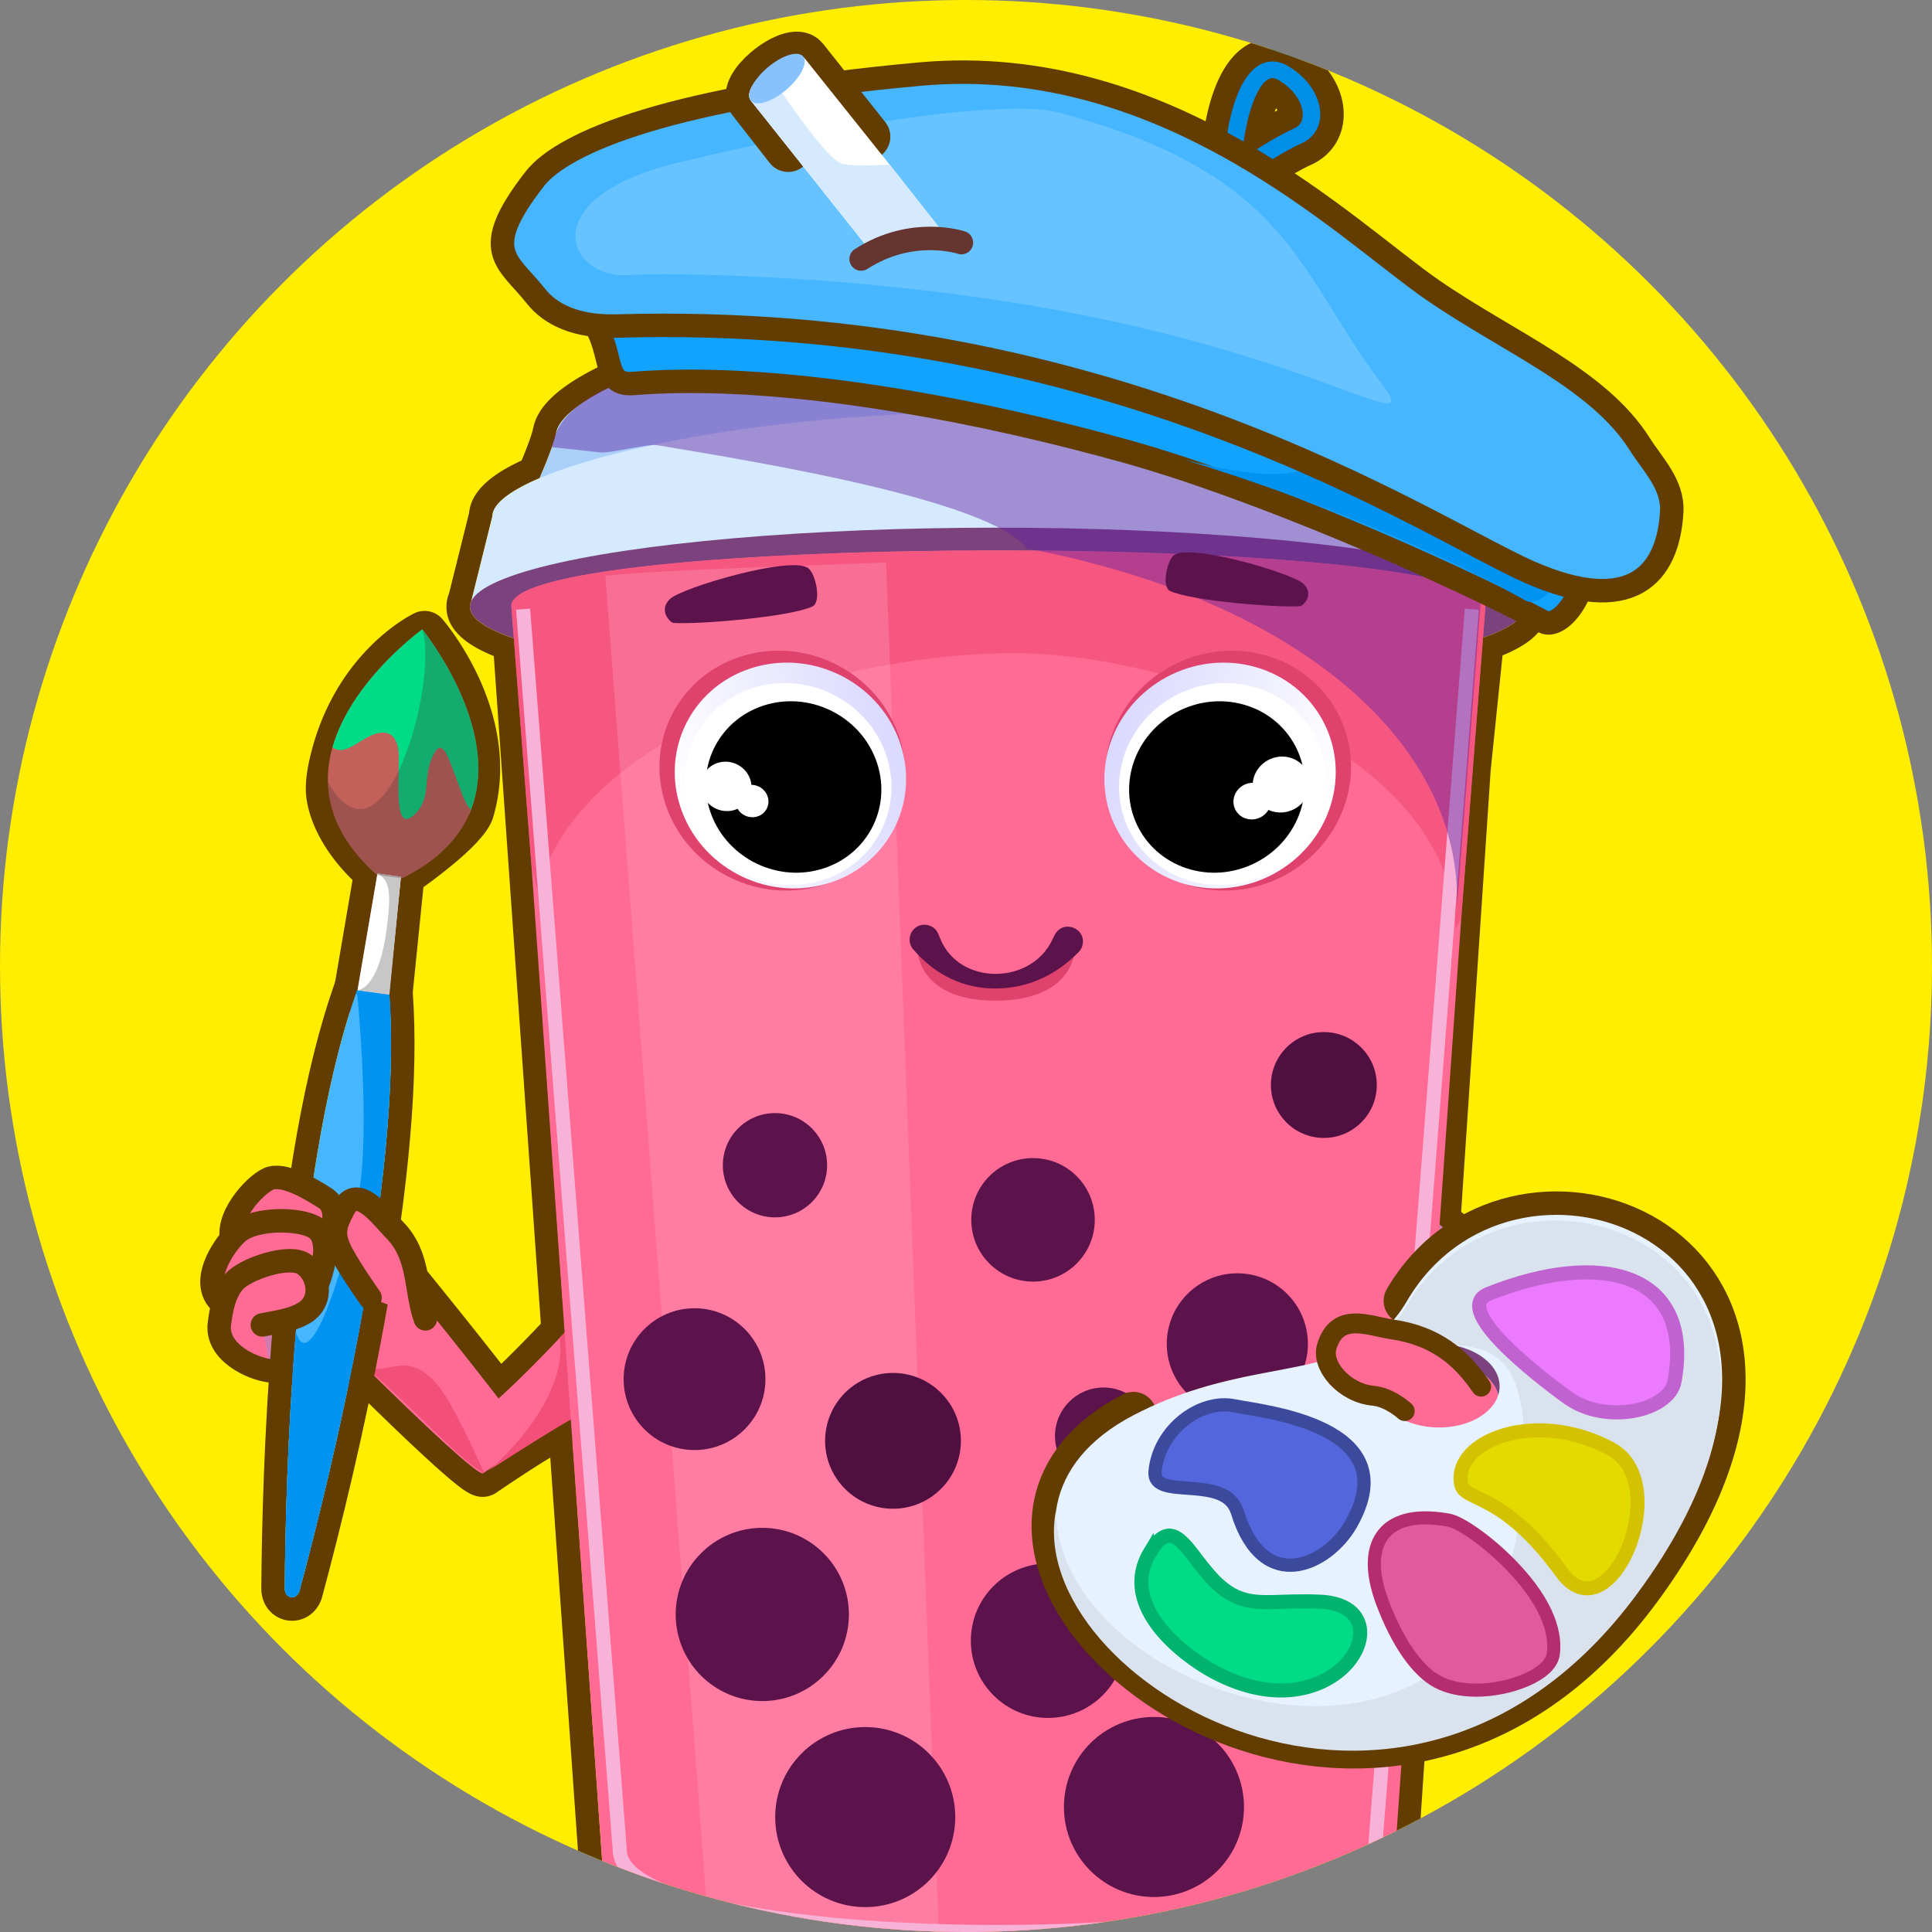 <svg xmlns="http://www.w3.org/2000/svg" xmlns:xlink="http://www.w3.org/1999/xlink" viewBox="0 0 1400 1400"><rect x="0" y="0" width="1400" height="1400" fill="#808080" stroke="none"/><defs><linearGradient id="linear-gradient" x1="12761.84" x2="12788.23" y1="957.87" y2="1011.25" gradientTransform="rotate(-87.98 6975.145 7047.192)" gradientUnits="userSpaceOnUse"><stop offset="0" stop-color="#772b32"/><stop offset="1" stop-color="#772b32" stop-opacity="0"/></linearGradient><linearGradient id="linear-gradient-2" x1="2587.42" x2="2753.31" y1="-964.96" y2="-964.96" gradientTransform="rotate(-16.76 6803.787 6918.415)" gradientUnits="userSpaceOnUse"><stop offset="0" stop-color="#fff"/><stop offset="1" stop-color="#dad9ff"/></linearGradient><linearGradient xlink:href="#linear-gradient-2" id="linear-gradient-3" x1="14494.6" x2="14660.49" y1="2620.22" y2="2620.22" gradientTransform="scale(-1 1)rotate(-16.76 -142.248 54070.759)"/><clipPath id="clippath"><circle cx="700" cy="700" r="700" class="cls-29"/></clipPath><style>.cls-10{stroke-width:34px}.cls-10,.cls-14{stroke-linecap:round;stroke-linejoin:round}.cls-10{fill:none}.cls-10,.cls-14{stroke:#633c00}.cls-15{fill:#0093f2}.cls-20{fill:#d17bb0}.cls-28{fill:#d6eaff}.cls-29{fill:#fe0}.cls-30{fill:#4f0f40}.cls-31{fill:#fff}.cls-14,.cls-32{fill:#ff6b94}.cls-34{fill:#633c00}.cls-14{stroke-width:17px}.cls-36{fill:#f35079}.cls-37{fill:#5c124a}.cls-38{fill:#de426d}.cls-42{fill:#7b427d}</style></defs><g style="isolation:isolate"><g id="Layer_2"><g id="Layer_1-2" data-name="Layer_1"><circle cx="700" cy="700" r="700" class="cls-29"/><g style="clip-path:url(#clippath)"><path d="M722.8 230.06c183.31 0 313.54 52.15 319.68 83.23 1.48 7.47 6.68 20.62 12.11 33.2v.02c21.92 9.35 34.18 18.93 34.18 27.58l15.24 61.3c.71 1.42 1.07 2.86 1.07 4.31 0 8.19-11.48 15.98-32.12 23.03l-.19 1.81-9.54 92.41-57.05 853.18c0 22.56-141.37 33.84-282.74 33.84s-282.74-11.28-282.74-33.84L374 463.21c-21.52-7.17-33.5-15.13-33.5-23.51 0-1.45.37-2.89 1.07-4.31l15.24-61.3c0-8.66 12.26-18.23 34.18-27.58v-.02c3.35-7.74 6.59-15.71 8.95-22.42 1.48-4.2 2.59-7.9 3.16-10.78 3.7-18.7 52.35-45.05 130.5-63.05 51.66-11.92 116.22-20.18 189.18-20.18m.02-17c-67.82 0-134.56 7.13-193 20.62-38.36 8.83-71.88 20.11-96.94 32.61-28.2 14.07-43.38 28.37-46.42 43.7-.22 1.08-.83 3.64-2.52 8.44-1.49 4.24-3.51 9.44-5.94 15.26-17.13 7.93-36.35 19.89-38.04 37.84l-14.51 58.36a26.1 26.1 0 0 0-1.92 9.81c0 18.11 17.38 28.85 34.32 35.69l65.9 935.5c.64 20.54 26.86 27.72 36.8 30.44 15.8 4.32 38.26 8.05 66.75 11.08 51.86 5.52 121.53 8.56 196.18 8.56s144.32-3.04 196.18-8.56c28.49-3.03 50.94-6.76 66.75-11.08 9.95-2.72 36.19-9.9 36.8-30.47l57-852.47 8.61-83.44c7.2-2.98 13.07-6.09 17.78-9.42 12.82-9.06 15.51-19.05 15.51-25.83 0-3.34-.65-6.63-1.92-9.81l-14.51-58.36c-1.69-17.95-20.91-29.9-38.04-37.84-6.17-14.77-7.96-21.14-8.46-23.71-2.59-13.1-14-25.37-34.9-37.51-17.72-10.29-42.02-20.23-70.28-28.73-65.75-19.78-147.85-30.68-231.17-30.68Z" class="cls-34"/><path d="M1082.1 1111.09c-.38 0-.76-.03-1.15-.08l-71.17-9.67c-2.97-.4-5.5-2.34-6.68-5.09a8.49 8.49 0 0 1 .96-8.34c5.94-8.12 12.45-17.27 19.99-27.86 13.07-18.35 29.09-40.84 49.98-69.06-29.27-17.73-63.34-34.82-86.54-46.46-8.38-4.21-15.63-7.84-20.69-10.53-7.6-4.03-11.79-6.26-12.39-11.53-.25-2.23-.59-4.79-.95-7.5-2.68-20.3-6.34-48.1 6.05-62.23 4.79-5.46 11.52-8.34 19.47-8.34 5.93 0 23.98 0 70.03 36.72 22.78 18.16 34.86 32.09 47.66 46.84 12.47 14.37 25.36 29.23 49.91 50.04.16.11.31.24.46.36 5.97 5.07 2.59 12.88-.99 21.16-2.81 6.49-7.22 15.61-13.1 27.09-10.55 20.59-25.57 48.3-43.45 80.14a8.52 8.52 0 0 1-7.41 4.34Z" class="cls-20"/><path d="M978.99 852.9c12.63 0 32.86 9.45 64.73 34.86 44.21 35.25 47.03 54.12 97.71 97 .06.04.12.07.12.07 3.24 2.75-26.5 59.06-59.45 117.75l-71.17-9.67c17.22-23.56 39.37-55.82 75.46-104.3-51.78-32.61-123.17-64.05-123.52-67.12-2.5-21.88-11.96-68.6 16.12-68.61m.01-16.98v17zc-10.47 0-19.41 3.89-25.86 11.24-14.93 17.03-10.98 47.04-8.09 68.94.35 2.67.69 5.2.93 7.35 1.11 9.72 8.76 13.78 16.85 18.08 5.15 2.73 12.43 6.39 20.86 10.62 20.98 10.53 50.9 25.54 77.94 41.37-18.25 24.78-32.59 44.91-44.5 61.63-7.53 10.57-14.03 19.69-19.93 27.77a17.03 17.03 0 0 0-1.92 16.69c2.35 5.51 7.42 9.38 13.35 10.19l71.17 9.67c.77.1 1.53.16 2.29.16 6.08 0 11.78-3.27 14.82-8.68 12.5-22.27 30.21-54.3 43.6-80.43 5.97-11.65 10.46-20.93 13.34-27.59 1.74-4.02 2.96-7.23 3.71-9.79 3.49-11.79-1.65-18.36-5.02-21.23-.21-.18-.43-.36-.65-.52-23.93-20.31-36.57-34.87-48.8-48.97-13.06-15.05-25.39-29.27-48.78-47.92-43.36-34.57-63.76-38.57-75.32-38.57Z" class="cls-34"/><path d="M1043.33 891.61c44.63 31.22 39.71 53.11 90.7 92.83-4.62-3.53-54.63-44.38-95.94-28.7-34.06-19.03-74.64-33.26-75.03-35.93-4.05-27.59-23.43-100.74 80.28-28.2Z" style="fill:#d6428d"/><path d="M1087.58 1095.64c11.3-24.66-20.13-28.01 1.09-60.67 9.69-14.9 52.76-50.21 52.76-50.21-3.53 19.51-38.93 73.73-53.85 110.88" style="fill:url(#linear-gradient);mix-blend-mode:multiply;opacity:.36"/><path d="m277.02 973.56 3.76-32.87c2.47-21.58-10.15-42.04-30.53-49.53l-68.79-20.84-13.28 100.36a14.93 14.93 0 0 0 8.89 15.23s28.57 13.46 53.55 14.15c31.49.87 43.49-.96 46.41-26.5Z" style="stroke-linecap:round;stroke-linejoin:round;stroke:#2f67c1;stroke-width:11.79px;fill:#d17bb0"/><path d="M349.74 1076.18c-3.89 0-7.25 0-38.98-29.43-16.82-15.6-38.98-37.07-64.07-62.09a8.5 8.5 0 0 1-1.8-9.39l28.46-65.94a8.5 8.5 0 0 1 7.8-5.13c2.58 0 5.05 1.18 6.68 3.24 6.22 7.9 13.28 16.64 21.45 26.75 14.16 17.53 31.5 39.01 53.06 66.73 24.94-23.41 50.57-51.62 68.02-70.82 6.25-6.88 11.66-12.83 15.6-16.98 5.98-6.29 8.81-9.08 13.19-9.08.45 0 .94.04 1.38.11 4.07.65 9.08 1.03 14.39 1.44 19.61 1.49 41.83 3.19 48.01 19.96 4.18 11.33 2.61 30.66-47.01 79.98-.63.63-1.36 1.15-2.16 1.56-8.18 4.14-15.54 7.8-22.02 11.03-33.99 16.93-51.09 25.45-96.4 56.17-.15.12-.31.23-.47.34a9.13 9.13 0 0 1-5.12 1.55Z" class="cls-32"/><path d="M459.14 912.54h.04c31.52 5.05 103.94-5.68 10.74 86.95-50.46 25.51-64.78 30.73-119.72 67.99-.05.05-.1.09-.1.09a.64.64 0 0 1-.36.09c-5.56 0-50.62-42.74-97.05-89.04l28.46-65.94c18.05 22.92 43.16 52.94 80.14 100.74 45.15-40.92 94.43-100.9 97.85-100.9m0-16.98c-8.22 0-13.13 5.17-19.35 11.72-4.01 4.22-9.44 10.2-15.73 17.12-15.78 17.37-38.28 42.14-60.8 63.91-18.95-24.24-34.48-43.47-47.37-59.43-8.15-10.09-15.19-18.81-21.38-26.67a17.02 17.02 0 0 0-15.55-6.34c-5.94.78-11.03 4.62-13.41 10.12l-28.46 65.94c-2.76 6.4-1.34 13.85 3.6 18.77 25.15 25.09 47.39 46.63 64.29 62.31 9.47 8.78 17.19 15.65 22.96 20.4 9.27 7.65 14.9 11.29 21.8 11.29 3.55 0 6.97-1.04 9.88-3.01.23-.16.46-.32.68-.49 44.69-30.29 61.62-38.72 95.22-55.46 6.5-3.24 13.86-6.9 22.06-11.05 1.59-.81 3.05-1.86 4.32-3.11 19.81-19.69 33.36-35.81 41.42-49.28 9.24-15.45 11.72-28.42 7.58-39.66-3.92-10.63-13.05-17.91-27.16-21.65-9.01-2.39-19.2-3.16-28.18-3.85-5.13-.39-9.97-.76-13.69-1.36-.89-.14-1.83-.22-2.73-.22" class="cls-34"/><path d="M472.85 997.13c-50.46 25.51-62.44 32.36-119.3 68.85 5.08-3.33 58.8-51.65 51.99-96.77 29.7-26.82 53.6-55.15 56.65-54.66 31.52 5.05 103.87-10.05 10.67 82.58ZM258.68 985.82c20.71 17.52 32.39-11.85 58.13 17.38 11.75 13.34 34.16 64.32 34.16 64.32-17.84-8.65-60.53-57.34-92.3-81.71Z" class="cls-36"/><path d="m258.75 717.55 23.42 3.18c9.69 135.02-42.07 346.2-65.11 431.9-.89 3.3-3.2 4.85-5.45 4.85-2.69 0-5.29-2.22-5.26-6.3.29-41.38 1.85-110.73 8.03-185.9 7-85.2 19.93-177.87 43.7-245.78.23-.66.45-1.31.68-1.95m-.02-17c-7.07 0-13.52 4.42-15.98 11.23-.26.72-.51 1.44-.76 2.17-20.84 59.57-35.84 143.66-44.57 249.94-6.11 74.4-7.77 142.85-8.08 187.17-.05 6.51 2.32 12.52 6.67 16.91 4.16 4.2 9.7 6.51 15.59 6.51 10.27 0 19.06-7 21.87-17.42 12.68-47.18 30.8-119.97 45.14-198.84 17.91-98.53 24.81-178.84 20.51-238.7-.58-8.02-6.7-14.55-14.67-15.63l-23.42-3.18c-.77-.1-1.54-.16-2.3-.16" class="cls-34"/><path d="M281.86 729.19c-.38 0-.76-.03-1.14-.08l-22.79-3.09a8.52 8.52 0 0 1-5.71-3.39 8.5 8.5 0 0 1-1.53-6.46l13.92-81.54c-25.54-23.29-34.64-48.31-34.49-63.41.04-5.82.85-11.98 2.53-19.35 16.74-73.22 69.13-98.79 71.35-99.84 1.17-.55 2.41-.82 3.64-.82a8.47 8.47 0 0 1 6.42 2.93c2.28 2.62 55.49 65 35.32 135.16-4.27 14.85-35.03 37.97-50.63 48.91l-8.43 83.35a8.5 8.5 0 0 1-3.2 5.82 8.48 8.48 0 0 1-5.26 1.82Z" class="cls-20"/><path d="M307.64 459.7s52.7 60.7 33.57 127.24c-3.67 12.75-38.39 38.31-52.82 48.08l2.11.29-8.64 85.39-22.79-3.09 14.44-84.6 2.63.36c-27.2-22.22-37.66-47.52-37.52-62.05.04-6 1.02-11.84 2.32-17.54 16.01-70.04 66.71-94.06 66.71-94.06m-.02-17.02c-2.46 0-4.94.53-7.27 1.64-2.37 1.12-58.36 28.43-76 105.63-1.83 7.99-2.7 14.73-2.75 21.21-.1 10.85 3.66 23.81 10.61 36.45 5.79 10.53 13.71 20.76 23.24 30.04l-13.15 77.07c-.78 4.54.33 9.21 3.06 12.92 2.73 3.72 6.85 6.16 11.42 6.78l22.79 3.1c.76.1 1.53.15 2.29.15 3.8 0 7.51-1.27 10.52-3.65a16.97 16.97 0 0 0 6.39-11.64l8.05-79.54c6.27-4.51 14.7-10.81 22.96-17.76 21.21-17.84 25.98-27.26 27.77-33.47 21.43-74.55-34.67-140.32-37.07-143.08a17 17 0 0 0-12.84-5.86Z" class="cls-34"/><path d="M217.06 1152.64c-1.95 7.24-10.77 6.05-10.71-1.45.29-41.38 1.85-110.73 8.03-185.89 7-85.2 19.93-177.87 43.7-245.78.23-.66.45-1.31.68-1.95l23.42 3.18c9.69 135.02-42.07 346.2-65.11 431.9Z" style="fill:#45b6ff"/><path d="M341.21 586.93c-7.2 18.61-22.43 35.98-49.96 49.56l-18.17-2.47c-25.26-22.53-34.94-45.51-35.47-67.18-.24-8.69 1.02-17.16 3.32-25.31 13.53-47.84 63.35-84.23 65.03-85.45l.04-.03s58.25 71.61 35.2 130.88Z" style="fill:#c2615a"/><path d="m290.5 635.3-16.99-2.31-14.44 84.6 22.79 3.1z" class="cls-31"/><path d="M217.06 1152.64c-1.95 7.24-10.77 6.05-10.71-1.45.29-41.38 1.85-110.73 8.03-185.89 10.79 34.85 37.55-55.08 45.41-98.59 8.9-49.3-.85-145.46-.85-145.46l-.86-1.72c.23-.66.45-1.31.68-1.95l23.42 3.18c9.69 135.02-42.07 346.2-65.11 431.9Z" class="cls-15"/><path d="M341.21 586.93c-2.19-2.56-4.17-5.96-5.85-10.25-10.08-25.66-14.18-45.41-21.89-28.55-7.71 16.87-.09 30.7-13.95 42.87-13.87 12.19-10.42-23.16-10.52-42.36-.12-19.2-10.76-20.65-22.44-14.55-9.03 4.7-17.77 13.28-25.62 7.45 13.53-47.84 63.35-84.23 65.03-85.45.02-.02.02-.03.04-.03 0 0 58.25 71.61 35.2 130.88Z" style="fill:#00db87"/><path d="M273.51 632.99c8.53 4.81 10.47 12.17 6.53 41.18-5.99 44.09-21.28 43.39-21.28 43.39l23.42 3.18 8.33-85.44-16.99-2.31Z" style="fill:#c7c7c7"/><path d="M341.21 586.93c-7.2 18.61-22.43 35.98-49.96 49.56l-18.17-2.47c-25.26-22.53-34.94-45.51-35.47-67.18.25.45.51.9.8 1.36 40.54 67.74 79.73-74.44 67.56-112.12l.04-.03s58.25 71.61 35.2 130.88" style="fill:#47312f;opacity:.28"/><path d="M203.69 903.69c-38 2.13-28.78 14.01-35.08-3.23s15.25-41.28 25.92-46.12 29.76 6.72 40.96 13.83 5.55 23.34 2.01 33.93-12.28.38-33.81 1.59" class="cls-14"/><path d="M203.48 927.7c-25.76 6.98-34.24 28.22-45.68 13.86-12.4-15.56 5.76-41.23 14.73-48.77 12.31-10.35 44.7-10.22 55.9-3.11s6.43 26.7 2.88 37.29c-3.54 10.59-7.03-4.92-27.83.72Z" class="cls-14"/><path d="M196.01 993.36c-12.74-1.23-39.89-13.31-37-34.36 1.15-8.38 2.89-21.3 10.52-30.21 7.62-8.9 39.16-20.07 50.36-12.96s15.12 26.99.25 35.73c-6.57 3.86-13.69 5.63-30.05 8.52M268.16 940.4s-13.27-18.65-20.33-31.73c-8.18-15.15-4.4-21.97 1.04-32.56 9.88-19.22 27.54 5.37 37.24 15.31 18.53 18.98 14.57 43.43 22.13 64.28" class="cls-14"/><path d="M1069.5 378.89H844.15c-37.59 2.56-78.52 3.95-121.35 3.95-4.99 0-9.97-.02-14.92-.07-37.42-.27-73.24-1.63-106.44-3.88H376.09s7.69-15.69 14.92-32.41c3.35-7.74 6.59-15.71 8.95-22.42 1.48-4.2 2.59-7.9 3.16-10.78 3.7-18.7 52.35-45.05 130.5-63.05 51.66-11.92 116.22-20.18 189.18-20.18 183.31 0 313.54 52.15 319.68 83.23 1.48 7.47 6.68 20.62 12.11 33.2 7.23 16.72 14.92 32.41 14.92 32.41Z" style="fill:#aad0fa"/><ellipse cx="722.8" cy="420.14" rx="346.69" ry="57.34" style="fill:#aedccf;stroke:#000;stroke-width:2.47px;stroke-miterlimit:10"/><path d="M856.61 439.7h248.48l-16.31-65.61c0-31.67-163.85-75.68-365.97-75.68s-365.97 44.01-365.97 75.68l-16.31 65.61h248.48c41.45 2.55 86.58 3.95 133.81 3.95s92.36-1.4 133.81-3.95Z" class="cls-28"/><ellipse cx="722.8" cy="439.7" class="cls-42" rx="382.29" ry="57.34"/><path d="m1076.45 438.84-1.52 19.66-6.61 85.17-9.44 121.68-52.67 744.78c1.32 49.88-566.79 49.88-565.48 0l-55.62-783.07-14.62-188.22c.04-1.01.33-2 .85-2.98 14.33-26.3 205.29-38.56 384.5-36.89h.02c70.27.65 138.84 3.45 194.4 8.39l.02.02c69.21 6.15 118.33 15.64 125.33 28.49.53.98.81 1.97.85 2.98Z" class="cls-32"/><path d="m1076.45 438.84-17.58 226.52-4 7.63C1050.56 543.1 849.49 473.3 734.41 473.3s-309.35 49.17-344.98 171.48l-4.35-17.72-14.61-188.21c1.93-53.29 704.05-53.29 705.98 0Z" style="opacity:.72;fill:#f35079"/><path d="m438.67 417.24 75.73 993.37c19.53 7.06 120.72 11.32 166.87 11.81L642.08 407.53c-27.42 1.54-163 5.04-203.41 9.71" style="fill:#ffa3c1;opacity:.31"/><path d="m1066.54 441.41-70.2 899.31c0 79.04-547.22 79.04-547.22 0l-70.07-899.31" style="stroke-miterlimit:10;fill:none;stroke:#f7b2d8;stroke-width:10.2px"/><path d="M665.75 678.7c3.27-5.67 8.53-5.6 11.75.16 10.37 18.56 27.43 28.81 46.76 28.09 17.61-.65 33.96-10.72 41.63-25.65 3.08-5.99 8.34-6.45 11.73-1.02 3.4 5.43 2.95 44.82-56.36 44.82s-58.78-40.72-55.51-46.39Z" class="cls-38"/><path d="M681.29 680.07c13.89 34.44 65.92 33.68 81.29.86l1.58-3.29c6.69-12.69 25.25-3.82 19.52 9.38-.54 1.13-1.29 2.16-2.13 3-17.18 17.28-37.33 26.22-60.39 26.28-23.11 0-43.4-9.78-59.34-28.27-3.95-4.48-3.51-11.31.97-15.26 5.38-4.92 14.46-2.77 17.14 3.97l1.37 3.34Z" class="cls-37"/><circle cx="748.57" cy="883.95" r="44.75" class="cls-37"/><circle cx="503.29" cy="999.39" r="51.38" class="cls-37"/><circle cx="937.54" cy="1071.07" r="62.17" class="cls-37"/><circle cx="647.1" cy="1044.09" r="49.2" class="cls-30"/><circle cx="896.62" cy="973.81" r="51.13" class="cls-37"/><circle cx="759.47" cy="1188.92" r="55.96" class="cls-37"/><circle cx="561.58" cy="844.37" r="37.78" class="cls-37"/><circle cx="959.31" cy="786.23" r="38.36" class="cls-30"/><circle cx="799.63" cy="1040.59" r="35.15" class="cls-37"/><circle cx="920.98" cy="1188.96" r="65.24" class="cls-37"/><circle cx="836.2" cy="1309.41" r="65.24" class="cls-37"/><circle cx="626.98" cy="1316.73" r="65.24" class="cls-37"/><circle cx="552.39" cy="1169.89" r="62.76" class="cls-37"/><path d="m1074.92 411.79-19.2 246.3c4.64-118-112.96-222.89-311.81-260.68-26.88-36.13-204.88-64.19-267.7-74.81-7.5-1.03-34.21 6.15-41.76 5.23-11.44-1.39-22.94-2.65-34.49-3.76 5.77-34.28 46.7-50.86 134.09-73.83l86.84 6.81 90.62 41.4c131.87 31.95 258.31 65.28 363.42 113.33Z" style="fill:#6223a1;opacity:.45"/><path d="M903.7 135.89c-2.55 0-5.06-1.14-6.73-3.3l-7.04-9.11-2.77-.08a8.48 8.48 0 0 1-5.99-2.71 8.49 8.49 0 0 1-2.26-6.17c.22-4.87 1.36-22.12 6.71-39.81 5.51-18.22 13.51-30.15 23.77-35.47 4.04-2.1 8.33-3.16 12.75-3.16 5 0 9.98 1.37 14.8 4.08 17.89 10.05 29.23 28.05 28.21 44.79-.72 11.83-7.62 21.8-18.47 26.67-15.25 6.85-37.89 22.58-38.12 22.74a8.47 8.47 0 0 1-4.86 1.53m18.6-70.39c-3.76 3.45-8.97 16.51-11.81 32.82 7.66-4.71 16.3-9.63 23.91-13.05.69-.31 1.01-.45 1.1-1.87.24-3.88-3.15-12.14-13.2-17.9" style="fill:#008ee6"/><path d="M922.14 44.57c3.15 0 6.73.8 10.63 2.99 15.11 8.49 24.71 23.31 23.89 36.87-.53 8.74-5.44 15.83-13.47 19.43-16.04 7.2-39.27 23.36-39.5 23.52l-7.45-9.64c.22-.15 1.55-1.08 3.67-2.51l-12.53-.35c.88-19.37 7.44-58.54 25.91-68.12 2.28-1.18 5.28-2.2 8.84-2.2m-22.04 70.57c7.52-5.07 24.54-16.16 37.79-22.11 3.78-1.7 5.84-4.76 6.1-9.11.45-7.44-4.93-18.75-17.81-25.99-1.74-.98-3.11-1.32-4.23-1.32-.15 0-.29 0-.43.02-.88.07-1.6.35-2.23.68-10.13 5.25-18.09 34.11-19.2 57.83m22.06-87.56c-5.79 0-11.4 1.38-16.66 4.11-12.38 6.42-21.79 20.06-28 40.55-5.64 18.63-6.84 36.77-7.07 41.88a16.97 16.97 0 0 0 4.53 12.35c2.81 3.02 6.61 4.91 10.69 5.34l4.62 5.98a16.99 16.99 0 0 0 23.18 3.55c6.13-4.27 24.71-16.56 36.73-21.96 13.78-6.19 22.56-18.87 23.47-33.91 1.22-20.23-11.55-40.92-32.53-52.71-6.11-3.43-12.49-5.17-18.96-5.17Zm1.52 53.46c.33-.93.66-1.8.99-2.62.43.55.78 1.07 1.08 1.56q-1.035.51-2.07 1.05Z" class="cls-34"/><path d="M1118.32 450.52c-71.41-37.65-207.12-96.97-302.35-123.49-13.14-3.65-26.3-7.16-39.48-10.48-.08-.02-.16-.03-.24-.07-6.73-1.71-13.47-3.36-20.2-4.97-109.39-26.16-217.46-40.05-296.89-33.63-25.05 2.03-12.11-24.47-33.64-51.18-15.19-18.84 78.95-25.22 210.44-21.48 67.17 1.9 181.24 30.66 279.49 63.39 94.07 31.29 216.91 90.8 226.87 109.25 20.39 37.7-9.43 80.35-23.99 72.67Z" style="stroke-miterlimit:10;stroke:#633c00;fill:#12a2ff;stroke-width:17px"/><path d="M1105.54 435.21c-67.88-38.12-156.15-74.05-247.32-102.14 16.99 4.46 34.94 8.28 50.76 9.8 48.24 4.66 54.65-15.39 36.26-30.39l10.58-32.75c89.92 32.64 165.76 68.39 174.87 86.38 18.65 36.75-11.3 76.88-25.14 69.1Z" class="cls-15"/><path d="M1211.4 370.75c-2.56 46.53-30.17 75.91-103.11 43.79-72.92-32.12-303.2-188.65-660.96-178.29-29.92.86-48.44-8.31-59.13-21.84-20.14-25.51-42.02-31.84-.61-84.88 20.78-26.62 99.84-59.73 279.39-75.87 179.57-16.14 310 114.27 370.82 156.25 55.42 38.27 120.53 64.3 150.44 111.94 9.07 14.42 24.25 29.15 23.16 48.9Z" style="stroke-miterlimit:10;stroke:#633c00;fill:#45b6ff;stroke-width:17px"/><path d="M456.26 199.3c-45.66 3.42-70.25-55.61 33.57-81.09 120.32-29.52 240.9-46.48 277.74-36.59 167.35 44.95 172.25 115.11 233.01 195.59 30.12 39.89-28.64-8.01-192.9-44.12-159.43-35.05-327.45-35.59-351.42-33.8Z" style="fill:#66c3ff"/><path d="m571.13 107.6-26.98-34.58c-4.12-5.24 2.22-14.73 11.02-22.22 10.03-8.52 23.28-14.43 27.99-8.46l45.02 56.69" class="cls-10"/><path d="M692.18 179.67c-20.62-3.49-43.69-4.4-58.98 5.3L544.16 73.02c-4.12-5.24 2.22-14.73 11.02-22.22 10.03-8.52 23.28-14.43 27.99-8.46l61.5 76.96 47.51 60.36Z" class="cls-31"/><path d="M692.18 179.67c-.24-.04-.48-.08-.72-.13-20.44-3.38-43.15-4.17-58.26 5.43L544.16 73.02c-4.12-5.24 2.22-14.73 11.02-22.22 17.14 24.43 44.25 65.2 55.62 68.02 6.01 1.47 20.09 1.23 33.88.49l47.51 60.36Z" class="cls-28"/><ellipse cx="563.03" cy="56.94" rx="24.8" ry="10.52" style="fill:#87c2ff" transform="rotate(-40.43 563.042 56.938)"/><path d="M696.68 175.81s-35.54-12.05-72.67 11.88" style="stroke-linecap:round;stroke-linejoin:round;fill:none;stroke-width:17px;stroke:#663530"/><path d="M821.24 1025.6c-33.09 17.32-50.36 40.22-55.26 64.96-24.02 121.9 252.79 289.22 421.48 59.82 12.87-17.5 23.42-34.25 31.9-50.27 109.14-205.97-124.25-286.5-199.72-157.48" class="cls-10"/><path d="M1044.66 1055.28s3.54-7.85-17.08-18.79c-18.48-9.81-21.07-31.22-18.16-45.38 5.28-25.73 34-2.71 48.61 5.76 27.9 16.17 61.14-46.11 66.75-21.13" style="fill:#ed5fa7"/><path d="M1042.5 985.2c21.77.5 39.63 11.5 43.23 25.59-4.23 13.91-22.57 24.09-44.35 23.59-21.77-.5-39.63-11.5-43.23-25.59 4.23-13.91 22.57-24.09 44.35-23.59" class="cls-32"/><path d="M1019.64 942.61c-10.17 17.4-22.82 27.95-37.69 35.03-39.55 18.94-94.76 13.49-160.72 47.95-33.09 17.32-50.36 40.22-55.26 64.96-24.02 121.9 252.79 289.22 421.48 59.82 12.87-17.5 23.42-34.25 31.9-50.27 109.14-205.97-124.25-286.5-199.72-157.48Zm21.74 91.78c-21.77-.5-39.63-11.52-43.22-25.6 4.22-13.89 22.57-24.09 44.34-23.59 21.79.5 39.63 11.52 43.24 25.58-4.24 13.91-22.57 24.11-44.36 23.61" style="fill:#e6f2ff"/><path d="M1218.57 1104.21c-8.48 16.02-19.03 32.78-31.9 50.27-168.69 229.4-445.5 62.08-421.48-59.82 1.34 140.85 325.29 240.61 338.97-21.79 5.91-113.34-32.37-103.39-122.99-91.12 14.86-7.08 27.52-17.63 37.69-35.03 75.47-129.01 308.86-48.49 199.72 157.48Z" style="fill:#dae3ed"/><path d="M1086.66 1005.09a20.6 20.6 0 0 1-.93 5.69c-3.59-14.09-21.46-25.09-43.23-25.59s-40.12 9.69-44.35 23.59c-.49-1.86-.72-3.78-.67-5.73.38-16.74 20.64-29.85 45.28-29.29s44.28 14.57 43.9 31.32Z" class="cls-42"/><path d="M1017.94 1022.52s-10.82-10-22.84-11.11c-20.84-1.91-37.82-21.52-33.72-35.39 7.69-26.02 30.56-15.15 47.27-12.71 31.91 4.65 50.14 20.41 64.62 41.52" style="stroke-linecap:round;stroke-linejoin:round;stroke:#633c00;fill:#ff6b94;stroke-width:14.4px"/><path d="M1078.61 937.6c-30.15 12.03 50.37 70 56.76 74.72 27.93 20.65 74.23 10.2 78.11-11.54 14.14-79.28-54.13-95.4-134.86-63.19Z" style="stroke-miterlimit:10;stroke-width:10.2px;fill:#ec7aff;stroke:#c162d1"/><path d="M1069.62 1224.76c-10.98 0-20.75-2.18-28.27-6.31-14.76-8.1-28.84-28.49-39.65-57.4-7.67-20.51-7.75-37.06-.25-47.87 6.11-8.81 16.68-13.28 31.41-13.28 5.09 0 10.76.55 16.85 1.63 15.98 2.84 81.63 54.06 75.88 97-2.01 15.01-31.2 26.23-55.96 26.23Z" style="fill:#e05a9e"/><path d="M1032.85 1104.65c4.75 0 10.08.5 16.02 1.55 13.51 2.4 77.38 51.53 72 91.69-1.49 11.17-27.22 22.11-51.25 22.11-9.45 0-18.64-1.69-25.99-5.73-13.4-7.36-27.06-27.01-37.49-54.9-11.37-30.42-6.4-54.73 26.71-54.73m0-9.49c-11.26 0-26.53 2.66-35.31 15.32-8.43 12.15-8.53 30.21-.3 52.24 11.21 29.98 26.06 51.25 41.81 59.9 8.22 4.51 18.79 6.9 30.56 6.9 12.74 0 26.52-2.78 37.83-7.64 13.75-5.9 21.64-13.76 22.84-22.72 1.89-14.11-2.04-37.34-31.5-67.87-16.89-17.51-38.09-32.64-48.26-34.44-6.36-1.13-12.31-1.7-17.67-1.7Z" style="fill:#b32d70"/><path d="M896.57 1095.56c-8.72-28.15-61.42-7.49-59.59-29.07 2.55-30 32.51-52.94 57.6-47.76 20.95 4.32 125.58 14.07 84.27 85.97-16.79 29.22-63.33 52.05-82.29-9.14Z" style="stroke-miterlimit:10;fill:#5366db;stroke:#3c4a9e;stroke-width:9.59px"/><path d="M833.46 1124.71c-23.6 39.13 24.38 75.21 46.76 87.09 89.43 47.44 141.41-48.43 76.17-51.17-28.66-1.2-43.04 2.81-57.91-2.52-33.54-12.02-42.97-69.96-65.02-33.39Z" style="stroke-miterlimit:10;stroke-width:10.2px;fill:#00db87;stroke:#00b36e"/><path d="M1131.57 1139.26c-43.27-59.52-70.44-50.64-72.83-64.06-5.58-31.33 54.1-54.46 108.4-25.43 46.67 24.95-.87 137.21-35.57 89.49Z" style="stroke-miterlimit:10;stroke-width:10.2px;fill:#e3db00;stroke:#d4c200"/><path d="M482.07 582.22c14.92 46.16 65 72.93 111.87 59.78 46.86-13.14 72.76-61.22 57.84-107.38s-65-72.93-111.87-59.78c-46.86 13.14-72.76 61.22-57.84 107.38" class="cls-38"/><path d="M652.63 539.57c14.04 43.45-10.33 88.7-54.44 101.07s-91.25-12.82-105.29-56.27 10.33-88.7 54.44-101.07 91.25 12.82 105.29 56.27" style="fill:url(#linear-gradient-2)"/><path d="M642.43 548.09c12.56 38.86-9.24 79.34-48.69 90.4-39.45 11.07-81.62-11.47-94.18-50.33s9.24-79.34 48.69-90.4c39.45-11.07 81.62 11.47 94.18 50.33" class="cls-31"/><path d="M635.66 553.27c10.66 32.99-7.84 67.34-41.33 76.74-33.49 9.39-69.28-9.73-79.94-42.72s7.84-67.34 41.33-76.74c33.49-9.39 69.28 9.73 79.94 42.72"/><path d="M543.73 564.95c3.07 9.51-2.26 19.42-11.92 22.12-9.65 2.71-19.97-2.81-23.05-12.32-3.07-9.51 2.26-19.42 11.92-22.12 9.65-2.71 19.97 2.81 23.05 12.32" class="cls-31"/><path d="M556.3 577.26c2.01 6.23-1.48 12.72-7.8 14.49s-13.08-1.84-15.1-8.07c-2.01-6.23 1.48-12.72 7.8-14.49s13.08 1.84 15.1 8.07" class="cls-31"/><path d="M974.79 582.22c-14.92 46.16-65 72.93-111.87 59.78-46.86-13.14-72.76-61.22-57.84-107.38s65-72.93 111.87-59.78c46.86 13.14 72.76 61.22 57.84 107.38" class="cls-38"/><path d="M804.24 539.57c-14.04 43.45 10.33 88.7 54.44 101.07s91.25-12.82 105.29-56.27-10.33-88.7-54.44-101.07-91.25 12.82-105.29 56.27" style="fill:url(#linear-gradient-3)"/><path d="M814.43 548.09c-12.56 38.86 9.24 79.34 48.69 90.4 39.45 11.07 81.62-11.47 94.18-50.33s-9.24-79.34-48.69-90.4c-39.45-11.07-81.62 11.47-94.18 50.33" class="cls-31"/><path d="M821.2 553.27c-10.66 32.99 7.84 67.34 41.33 76.74 33.49 9.39 69.28-9.73 79.94-42.72s-7.84-67.34-41.33-76.74c-33.49-9.39-69.28 9.73-79.94 42.72"/><path d="M908.68 562.95c-3.48 10.77 2.56 21.98 13.49 25.04 10.93 3.07 22.61-3.18 26.09-13.94 3.48-10.77-2.56-21.98-13.49-25.04-10.93-3.07-22.61 3.18-26.09 13.94" class="cls-31"/><path d="M894.45 576.89c-2.28 7.05 1.68 14.4 8.84 16.4 7.16 2.01 14.81-2.08 17.09-9.13s-1.68-14.4-8.84-16.4c-7.16-2.01-14.81 2.08-17.09 9.13" class="cls-31"/><path d="M847.95 428.3c15.85 7.2 78.55 12.2 94.3 10.94 2.06-.16 10.36-8.4 2.36-16.15s-82.79-29.66-93.98-20.75c-5.05 4.02-9.02 23.08-2.67 25.97ZM588.68 439.51c-16.93 7.73-83.92 13.18-100.75 11.86-2.2-.17-11.09-8.96-2.55-17.26s88.42-31.84 100.39-22.34c5.4 4.29 9.68 24.65 2.9 27.74Z" class="cls-37"/></g></g></g></g></svg>